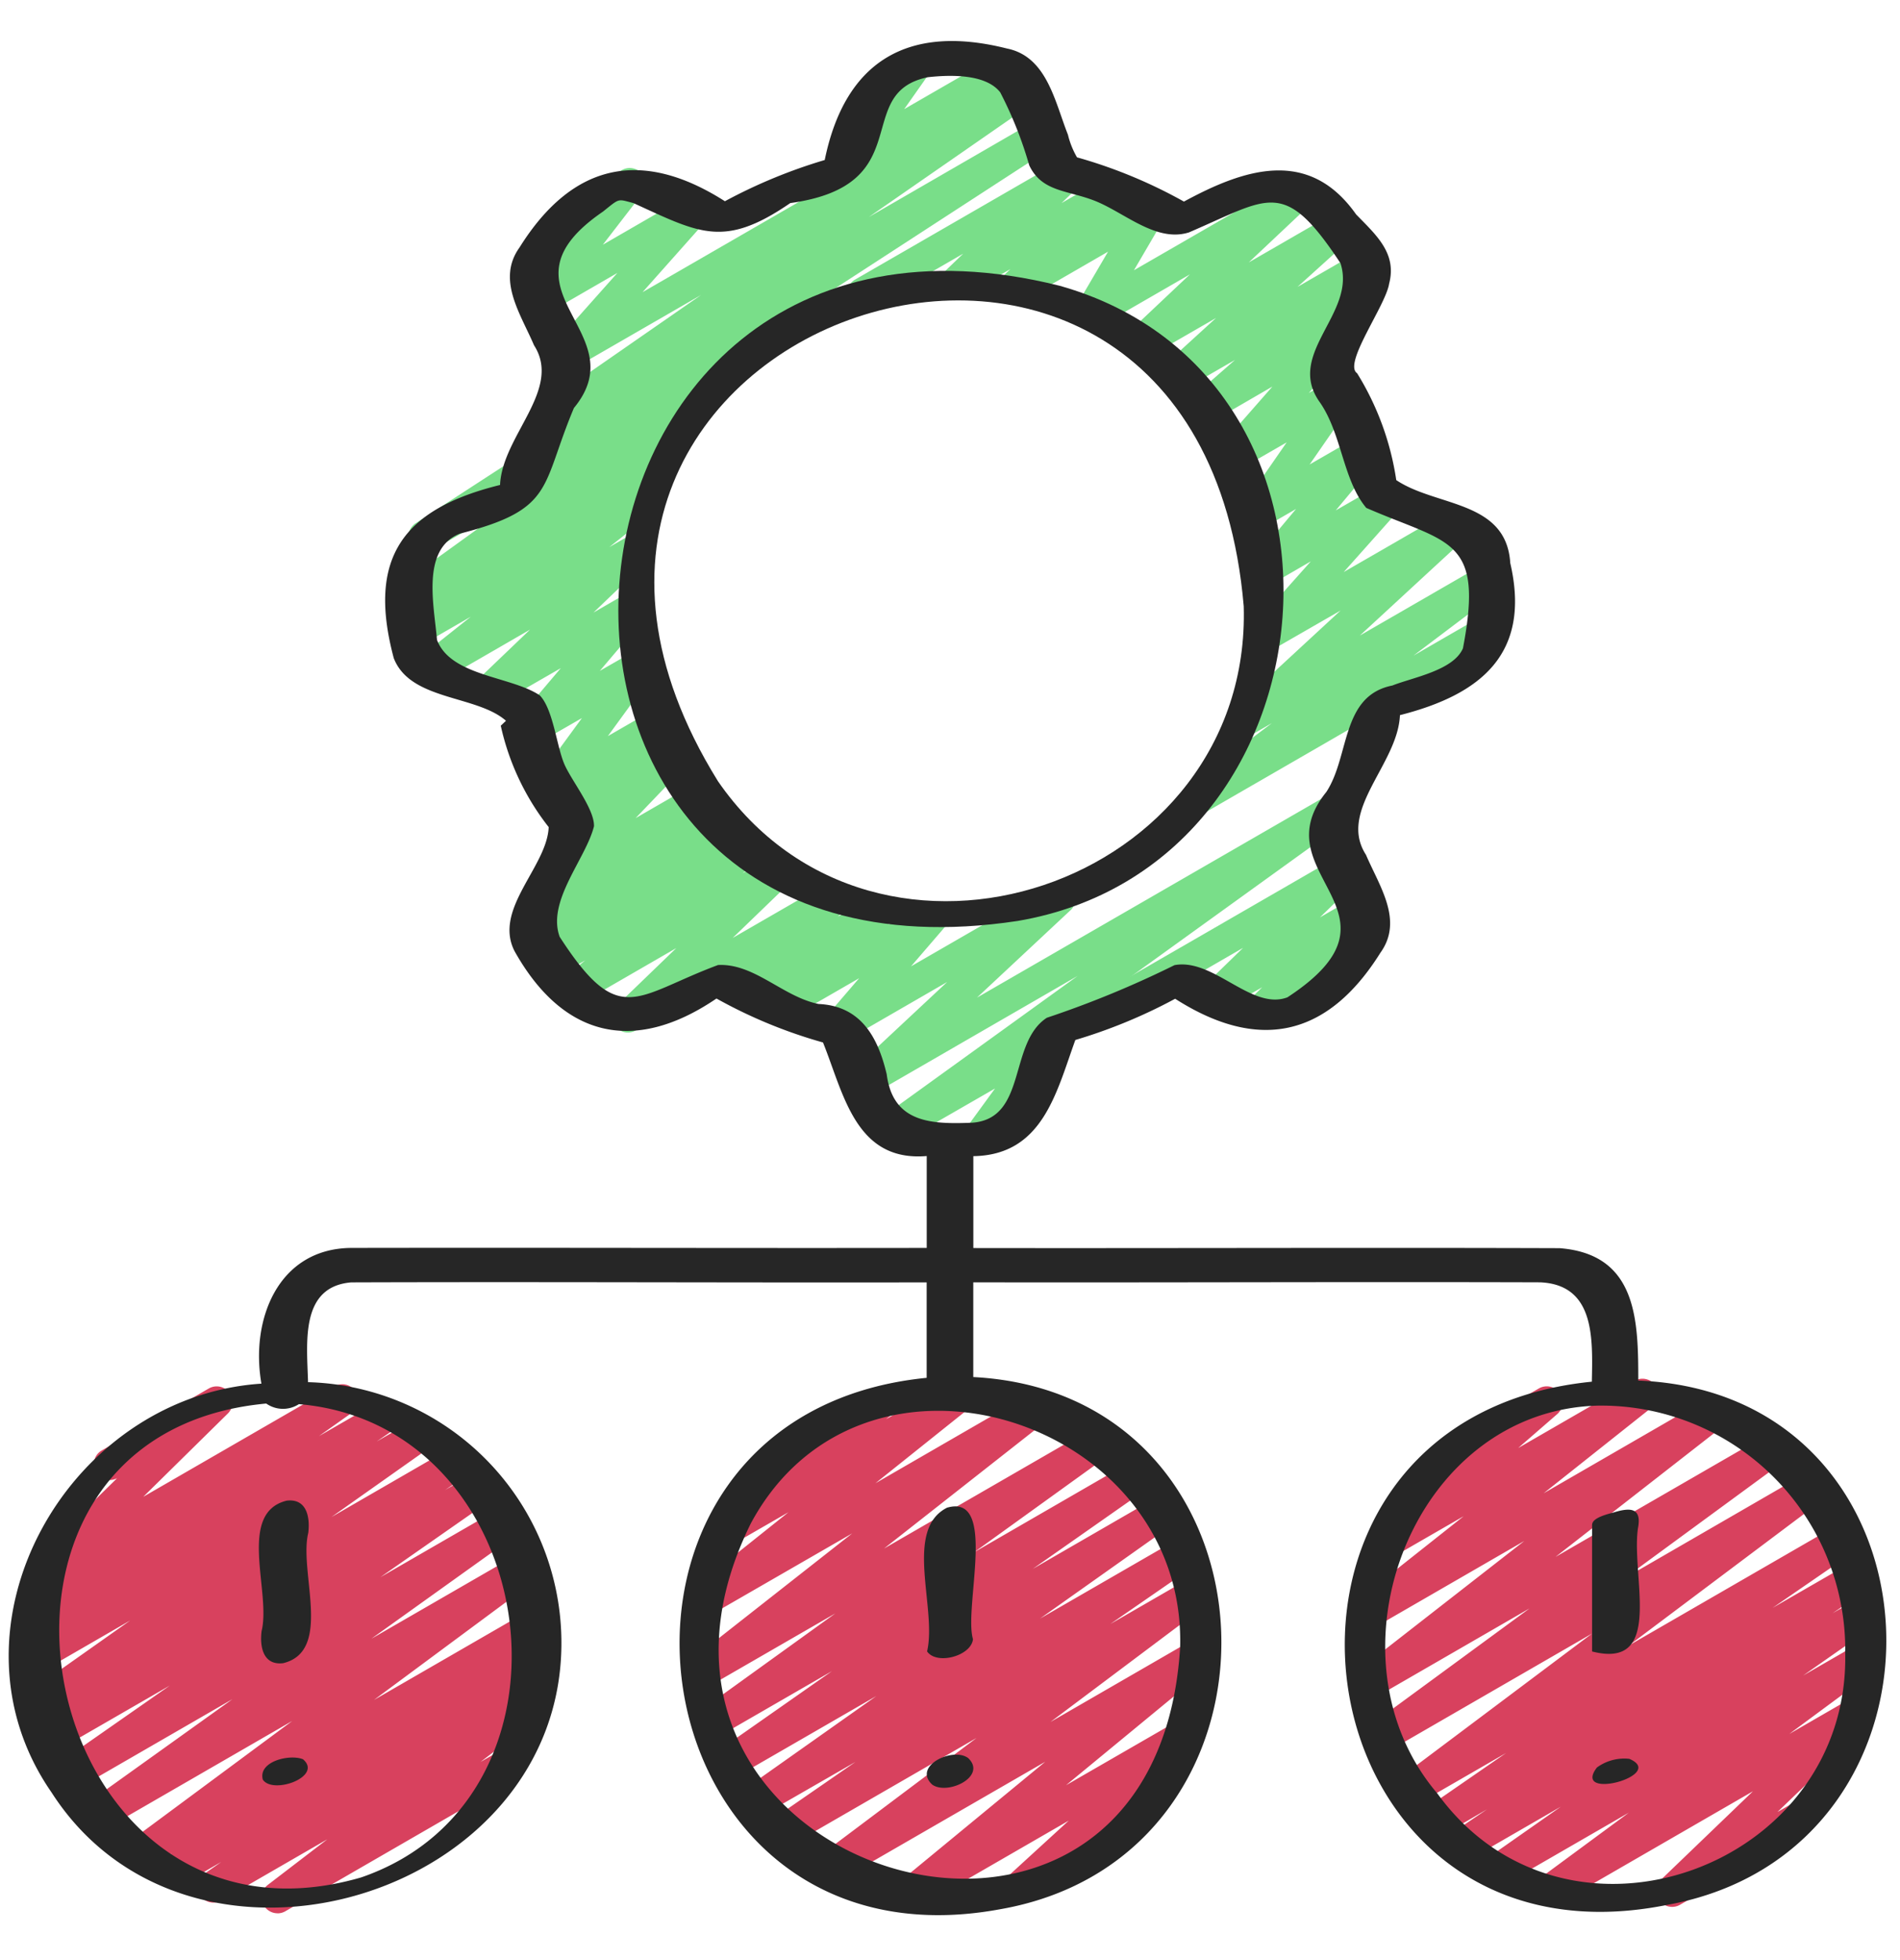 <svg xmlns="http://www.w3.org/2000/svg" width="32" height="33" fill="none"><g clip-path="url(#a)"><path fill="#79DE89" d="M18.361 17.404a.267.267 0 0 1-.133-.497l4.296-2.48a.267.267 0 0 1 .32.421l-.613.597.582-.337a.267.267 0 0 1 .32.422l-.432.423a.267.267 0 0 1 .077.49l-1.433.828a.267.267 0 0 1-.32-.421l.232-.228-.615.355a.267.267 0 0 1-.32-.422l.614-.597-2.441 1.41a.265.265 0 0 1-.134.036ZM20.202 13.695a.266.266 0 0 1-.16-.48l1.38-1.041-.32.185a.266.266 0 0 1-.314-.427l1.79-1.653-1.113.64a.267.267 0 0 1-.332-.409l.944-1.059-.604.35a.267.267 0 0 1-.338-.402l.693-.83-.528.305a.267.267 0 0 1-.353-.383l.723-1.043-.756.436a.267.267 0 0 1-.334-.407l.85-.969-1.012.587a.267.267 0 0 1-.31-.43l.693-.606-.853.492a.267.267 0 0 1-.312-.427l.844-.77-1.155.666a.267.267 0 0 1-.316-.427l1.032-.974-1.549.894a.267.267 0 0 1-.364-.365l.534-.911-1.454.84a.267.267 0 0 1-.32-.422l.128-.124-.761.44a.267.267 0 0 1-.32-.424l.287-.276-1.568.906a.267.267 0 0 1-.266-.462l3.459-1.996a.267.267 0 0 1 .32.423l-.288.277.754-.435a.267.267 0 0 1 .32.422l-.128.124.445-.257a.267.267 0 0 1 .361.366l-.533.911 2.648-1.528a.267.267 0 0 1 .316.426l-1.03.97 1.362-.786a.267.267 0 0 1 .312.427l-.853.771 1.018-.587a.267.267 0 0 1 .31.431l-.694.607.073-.04a.267.267 0 0 1 .334.407l-.85.968.384-.222a.267.267 0 0 1 .352.383l-.723 1.043.796-.459a.267.267 0 0 1 .337.402l-.693.83.747-.43a.267.267 0 0 1 .332.408l-.945 1.06 1.75-1.01a.267.267 0 0 1 .313.427L22.903 10.7l1.989-1.148a.266.266 0 0 1 .294.444l-1.38 1.042 1.072-.619a.266.266 0 1 1 .267.461l-4.81 2.778a.263.263 0 0 1-.133.036ZM14.313 2.94a.263.263 0 0 1-.197-.086.267.267 0 0 1-.02-.333l.586-.834a.267.267 0 0 1-.106-.107.267.267 0 0 1 .097-.363l.626-.36a.267.267 0 0 1 .35.384l-.42.596 1.583-.913a.267.267 0 1 1 .267.461l-2.632 1.52a.261.261 0 0 1-.134.036Z"/><path fill="#79DE89" d="M16.51 19.384a.267.267 0 0 1-.214-.424l.462-.634-1.613.928a.266.266 0 0 1-.29-.446l3.294-2.377-3.444 1.989a.266.266 0 0 1-.316-.427l1.563-1.46-1.697.98a.266.266 0 0 1-.335-.404l.55-.64-1.22.704a.266.266 0 0 1-.316-.427l.049-.045-.33.19a.267.267 0 0 1-.323-.419l.144-.144-1.755 1.013a.266.266 0 0 1-.32-.423l.991-.956-1.517.876a.266.266 0 0 1-.302-.437l.286-.233-.405.233a.267.267 0 0 1-.301-.438l.19-.154-.218.126a.267.267 0 0 1-.3-.438l.365-.294a.266.266 0 0 1-.164-.449l.818-.853-.166.095a.266.266 0 0 1-.323-.418l.138-.139-.08.046a.267.267 0 0 1-.346-.39l.736-1.006-.76.438a.267.267 0 0 1-.337-.404l.741-.874-1.09.627a.267.267 0 0 1-.32-.422l.892-.854-1.534.886a.267.267 0 0 1-.298-.44l.834-.663-.815.47a.267.267 0 0 1-.289-.447l.184-.132a.27.27 0 0 1-.267-.118.267.267 0 0 1 .068-.361l1.787-1.29-1.33.766a.267.267 0 0 1-.278-.454l2.245-1.459a.27.27 0 0 1-.248-.123.267.267 0 0 1 .073-.362l2.749-1.907-2.15 1.24a.267.267 0 0 1-.332-.407l1.072-1.204-1.14.659a.267.267 0 0 1-.345-.393l.773-1.006a.263.263 0 0 1-.175-.127.267.267 0 0 1 .098-.365l.865-.499a.267.267 0 0 1 .345.393l-.666.863 1.406-.812a.267.267 0 0 1 .333.408l-1.07 1.203 6.271-3.62a.266.266 0 0 1 .286.451l-2.746 1.904 2.768-1.6a.267.267 0 0 1 .279.454l-4.491 2.916a.267.267 0 0 1-.006.428l-1.92 1.387a.263.263 0 0 1 .27.117.267.267 0 0 1-.069.36l-.497.36a.267.267 0 0 1 .13.473l-.836.663.305-.176a.267.267 0 0 1 .32.423l-.89.854.512-.296a.266.266 0 0 1 .337.403l-.743.875.523-.3a.266.266 0 0 1 .349.387l-.736 1.011.7-.404a.266.266 0 0 1 .323.419l-.138.14.074-.043a.267.267 0 0 1 .399.244.267.267 0 0 1-.073.171l-.818.854.971-.561a.267.267 0 0 1 .3.438l-.099.08.17-.097a.267.267 0 0 1 .3.438l-.19.154.333-.192a.267.267 0 0 1 .301.437l-.286.233.507-.293a.267.267 0 0 1 .404.251.267.267 0 0 1-.084.172l-.992.957 1.594-.92a.267.267 0 0 1 .323.418l-.146.144.575-.332a.267.267 0 0 1 .317.427l-.049.045.606-.349a.266.266 0 0 1 .335.405l-.551.64 2.357-1.36a.266.266 0 0 1 .316.427l-1.563 1.46 5.973-3.447a.267.267 0 0 1 .29.447l-4.823 3.477.014.015a.267.267 0 0 1 .017.335l-.613.844a.267.267 0 0 1 .03.477l-.7.404a.261.261 0 0 1-.133.036Z"/><path fill="#D8415E" d="M15.314 32.16a.267.267 0 0 1-.17-.473l2.46-2.026-3.485 2.011a.267.267 0 0 1-.293-.444l2.62-1.967-3.16 1.824a.267.267 0 0 1-.284-.45l1.407-.972-1.595.917a.267.267 0 0 1-.288-.448l2.234-1.578-2.378 1.372a.267.267 0 0 1-.287-.449l1.917-1.342-1.92 1.108a.267.267 0 0 1-.29-.447l2.267-1.633-2.158 1.245a.267.267 0 0 1-.298-.44l2.74-2.152-2.407 1.387a.267.267 0 0 1-.3-.439l1.633-1.304-.927.534a.267.267 0 0 1-.302-.438l.832-.681a.267.267 0 0 1 .02-.45l1.82-1.05a.266.266 0 0 1 .302.436l-.1.082 1.153-.666a.266.266 0 0 1 .3.44l-1.633 1.305 2.587-1.494a.266.266 0 0 1 .298.44l-2.74 2.153 3.5-2.02a.267.267 0 0 1 .288.447l-2.268 1.634 2.61-1.508a.267.267 0 0 1 .287.45l-1.911 1.339 2.071-1.196a.267.267 0 0 1 .288.449l-2.237 1.584 2.305-1.33a.267.267 0 0 1 .285.45l-1.407.972 1.32-.762a.267.267 0 0 1 .293.445l-2.621 1.966 2.419-1.397a.266.266 0 0 1 .303.436l-2.46 2.026 1.89-1.09a.266.266 0 0 1 .313.427l-1.179 1.079a.266.266 0 0 1 .231.371.267.267 0 0 1-.111.126l-1.819 1.056a.266.266 0 0 1-.313-.427L18 30.652l-2.55 1.472a.262.262 0 0 1-.136.035ZM4.673 32.212a.267.267 0 0 1-.16-.48l1-.766-1.793 1.035a.267.267 0 0 1-.286-.449l.294-.205-.678.391a.267.267 0 0 1-.283-.45l.135-.093-.39.226a.266.266 0 0 1-.293-.445l2.703-2.002-3.135 1.81a.267.267 0 0 1-.289-.447l2.417-1.73-2.624 1.515a.267.267 0 0 1-.285-.45l1.854-1.294-1.89 1.09a.267.267 0 0 1-.282-.45l.374-.252-.262.15a.267.267 0 0 1-.287-.448l1.68-1.186-1.501.867a.267.267 0 0 1-.285-.449l.334-.23-.035.02a.266.266 0 0 1-.287-.448l.558-.396-.114.066a.266.266 0 0 1-.32-.42l1.429-1.405a.267.267 0 0 1-.267-.462l1.814-1.05a.267.267 0 0 1 .32.421L2.413 25.2l3.228-1.864a.267.267 0 0 1 .287.448l-.557.395 1.023-.59a.266.266 0 0 1 .285.45l-.335.23.631-.364a.266.266 0 0 1 .287.449l-1.68 1.187 2.003-1.157a.267.267 0 0 1 .282.453l-.37.248.48-.277a.267.267 0 0 1 .286.45l-1.857 1.296 1.977-1.141a.267.267 0 0 1 .289.447l-2.418 1.73 2.457-1.418a.267.267 0 0 1 .292.445L6.299 28.62l2.602-1.502a.267.267 0 0 1 .283.451l-.22.15a.266.266 0 0 1 .226.475l-.344.24a.266.266 0 0 1 .247.465l-1 .765.313-.18a.267.267 0 0 1 .266.461l-3.865 2.232a.261.261 0 0 1-.134.036ZM28.161 32.104a.267.267 0 0 1-.184-.46l1.546-1.486-3.264 1.885a.266.266 0 0 1-.291-.445l1.465-1.08-2.053 1.185a.267.267 0 0 1-.287-.449l1.195-.837-1.537.887a.267.267 0 0 1-.283-.452l.576-.39-.75.438a.267.267 0 0 1-.285-.45l1.357-.937-1.505.868a.266.266 0 0 1-.293-.444l3.246-2.435-3.434 1.983a.267.267 0 0 1-.292-.446l2.673-1.96-2.624 1.515a.266.266 0 0 1-.298-.442l2.833-2.208-2.556 1.476a.267.267 0 0 1-.3-.44l1.835-1.453-1.209.697a.267.267 0 0 1-.308-.431l1.014-.884a.266.266 0 0 1-.049-.483l1.82-1.051a.267.267 0 0 1 .31.431l-.66.573 1.963-1.133a.267.267 0 0 1 .299.44l-1.832 1.454 2.735-1.58a.267.267 0 0 1 .298.442l-2.834 2.21 3.543-2.045a.267.267 0 0 1 .29.446l-2.674 1.96 3.033-1.753a.267.267 0 0 1 .293.444L27.438 27.7l3.488-2.014a.266.266 0 0 1 .285.45l-1.357.934 1.306-.753a.267.267 0 0 1 .282.451l-.577.392.414-.239a.266.266 0 0 1 .287.45l-1.197.838.94-.542a.266.266 0 0 1 .29.444l-1.464 1.082 1.03-.595a.266.266 0 0 1 .318.423l-1.547 1.486.232-.134a.268.268 0 0 1 .374.092.266.266 0 0 1-.107.37l-2.139 1.233a.261.261 0 0 1-.135.036Z"/><path fill="#262626" d="M17.14 15.505c5.494-.932 6.164-9.152.71-10.693-9.234-2.314-10.316 12.151-.71 10.693Zm-5.052-2.359c-4.798-7.739 8.08-12.094 8.859-2.939.136 4.699-6.17 6.84-8.859 2.94Z"/><path fill="#262626" d="M.868 30.177c2.347 3.657 8.65 1.774 8.587-2.58a4.392 4.392 0 0 0-4.267-4.327c-.019-.672-.136-1.607.727-1.68 3.228-.011 6.462.006 9.692 0v1.607c-6.312.626-5.073 10.097 1.22 8.95 5.205-.893 4.91-8.686-.435-8.963v-1.595c3.181.006 6.366-.01 9.546 0 .928.04.886.948.872 1.673-6.338.632-5.05 10.067 1.257 8.811 5.16-.923 4.857-8.619-.475-8.83 0-1.014-.017-2.128-1.326-2.229-3.29-.011-6.583.003-9.873-.002v-1.547c1.169-.018 1.397-1.073 1.718-1.956a8.846 8.846 0 0 0 1.681-.694c1.402.896 2.566.65 3.458-.776.39-.543-.017-1.117-.244-1.647-.483-.747.537-1.523.572-2.352 1.362-.346 2.212-1.033 1.858-2.56-.065-1.06-1.25-.946-1.92-1.397a4.733 4.733 0 0 0-.66-1.8c-.24-.16.484-1.141.54-1.508.134-.512-.22-.819-.556-1.165-.794-1.126-1.873-.774-2.9-.216a8.272 8.272 0 0 0-1.801-.745 1.438 1.438 0 0 1-.153-.382c-.22-.553-.354-1.315-1.026-1.45-1.657-.418-2.726.2-3.07 1.877a8.826 8.826 0 0 0-1.681.694c-1.402-.894-2.567-.648-3.459.778-.39.543.018 1.116.244 1.647.48.746-.537 1.523-.572 2.352-1.646.405-2.24 1.234-1.79 2.916.278.718 1.395.618 1.89 1.054l-.088.083c.137.622.413 1.206.807 1.707-.027.67-.939 1.38-.574 2.09.804 1.434 1.996 1.75 3.4.796a8.26 8.26 0 0 0 1.794.74c.349.865.547 2.013 1.747 1.912v1.547c-3.232.005-6.467-.006-9.698 0-1.23.013-1.696 1.214-1.507 2.285-3.27.214-5.463 4.103-3.535 6.882Zm19.008-2.443c-.423 6.793-10.139 3.8-7.23-2.087 1.89-3.509 7.337-1.755 7.23 2.087Zm11.2.049c.118 3.656-4.693 5.407-6.868 2.412-1.977-2.323-.42-6.454 2.709-6.53a4.112 4.112 0 0 1 4.161 4.118h-.002Zm-16.142-9.696c-.15-.64-.445-1.152-1.147-1.184-.6-.12-1.083-.688-1.694-.656-1.395.519-1.662 1.08-2.667-.475-.219-.604.44-1.31.578-1.861.009-.294-.387-.776-.503-1.055-.128-.307-.186-.916-.409-1.148-.48-.324-1.498-.32-1.732-.934-.049-.587-.27-1.528.386-1.79 1.606-.41 1.36-.788 1.92-2.115 1.07-1.297-1.427-1.994.49-3.307.288-.23.239-.213.512-.143 1.115.508 1.525.767 2.642 0 2.18-.302 1.024-1.852 2.317-2.119.37-.041.974-.06 1.219.255.203.392.367.803.488 1.227.21.447.635.418 1.09.593.508.195 1.043.713 1.6.538 1.366-.586 1.6-.922 2.552.517.278.846-.94 1.524-.345 2.346.369.534.385 1.303.78 1.775 1.4.61 1.985.496 1.628 2.364-.16.373-.845.49-1.188.626-.869.173-.715 1.187-1.113 1.793-1.125 1.393 1.534 2.024-.655 3.457-.605.228-1.244-.665-1.902-.542a16.87 16.87 0 0 1-2.15.886c-.653.427-.325 1.699-1.259 1.767-.684.027-1.332.006-1.438-.815ZM4.484 23.63a.492.492 0 0 0 .55.01c4.107.348 4.986 6.613 1.049 7.968-5.468 1.588-7.301-7.45-1.6-7.978Z"/><path fill="#262626" d="M15.951 25.383c-.737.373-.167 1.695-.337 2.42.16.234.743.078.773-.206-.159-.537.42-2.46-.436-2.214ZM16.302 29.596c-.26-.187-.936.14-.602.449.26.187.936-.14.602-.45ZM4.77 28.001c.84-.207.26-1.537.422-2.194.032-.264-.026-.583-.364-.542-.84.207-.26 1.538-.422 2.195-.034.263.025.582.363.541ZM5.106 29.62c-.223-.094-.762.033-.68.341.17.258 1.013-.05.68-.34ZM26.814 25.67v2.134c1.223.313.653-1.268.773-2.076.067-.35-.134-.35-.414-.263-.083.023-.358.085-.358.205ZM27.442 29.612a.779.779 0 0 0-.547.146c-.434.57 1.187.128.547-.146Z"/></g><defs><clipPath id="a"><path fill="#fff" d="M0 .5h32v32H0z"/></clipPath></defs></svg>